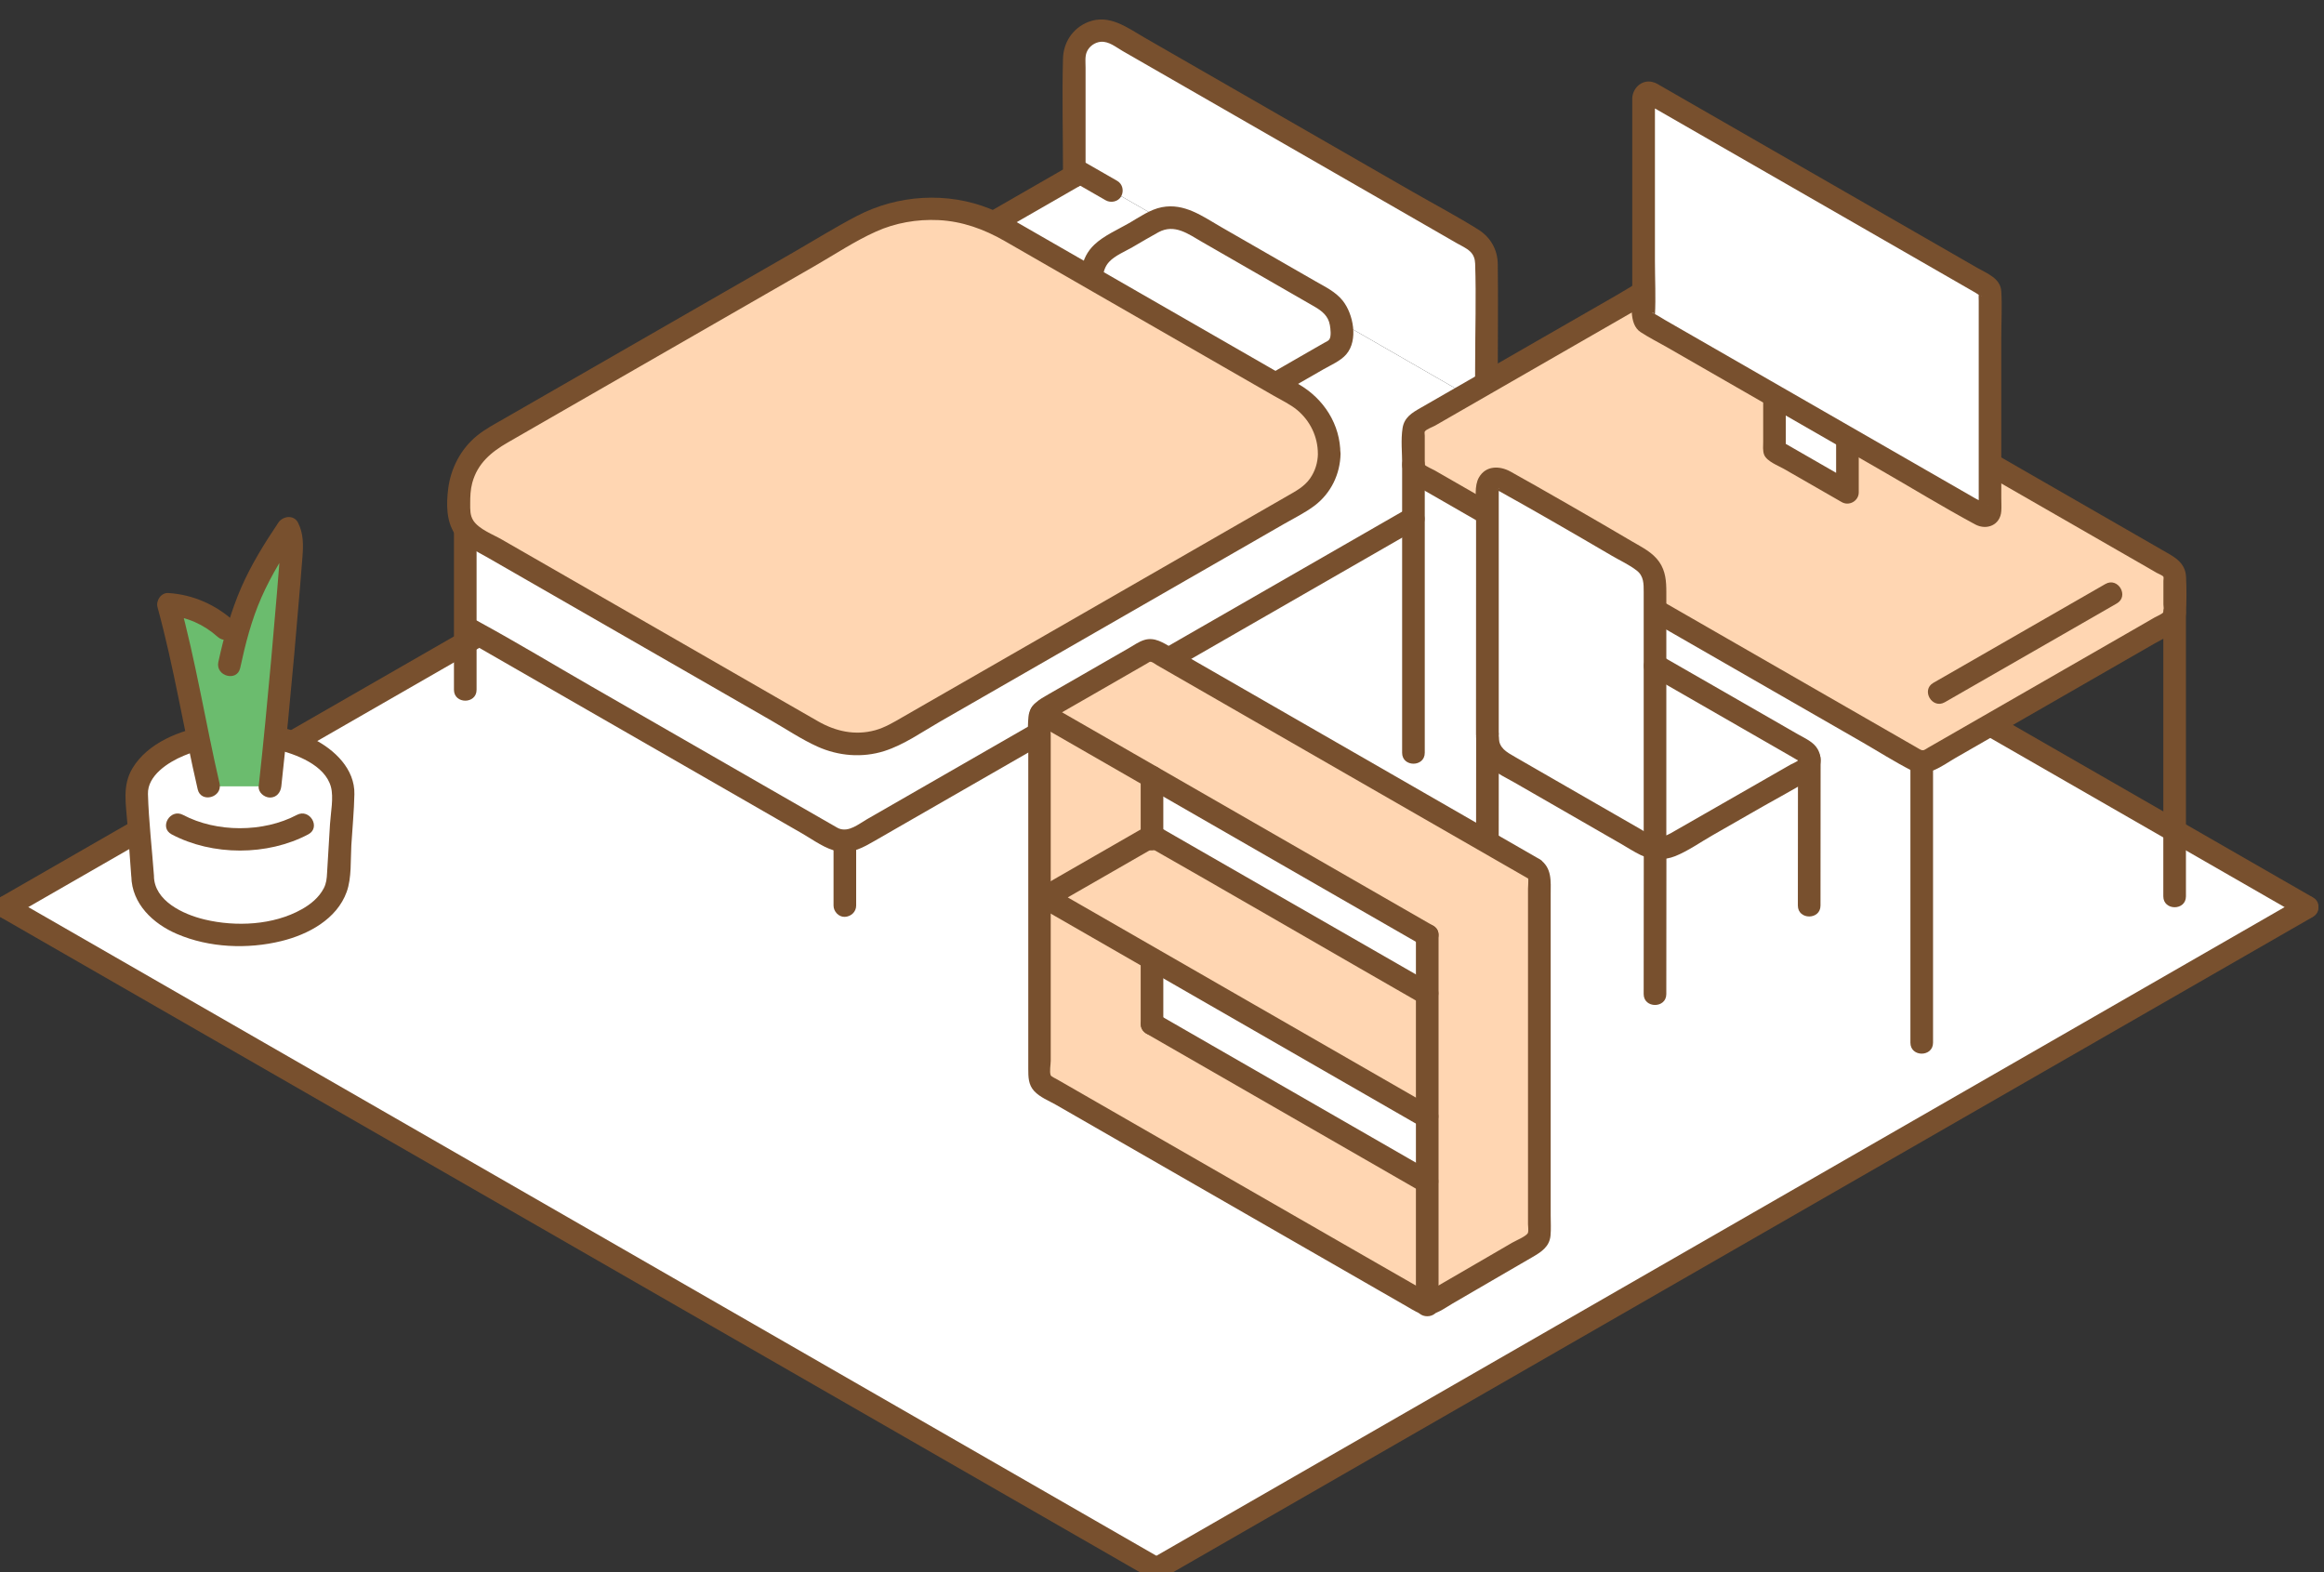 <svg width="204" height="138" viewBox="0 0 204 138" fill="none" xmlns="http://www.w3.org/2000/svg">
<rect x="0" y="0" width="204" height="138" fill="#333333" stroke="none"/>
<g clip-path="url(#clip0_6980_20581)">
<path d="M202.526 79.624C171.676 61.888 137.538 42.273 101.504 21.57C65.479 42.273 31.337 61.893 0.492 79.624C32.017 97.746 71.21 120.279 101.509 137.703C131.812 120.274 171.04 97.726 202.526 79.624Z" fill="white"/>
<path d="M102.01 138.559C108.228 134.984 114.44 131.409 120.658 127.834C127.308 124.012 133.952 120.189 140.602 116.367C147.252 112.545 154.269 108.51 161.097 104.584C167.926 100.658 174.635 96.802 181.404 92.91C187.83 89.216 194.256 85.518 200.688 81.824C201.467 81.374 202.247 80.929 203.027 80.479C204.134 79.841 203.136 78.136 202.023 78.773C195.622 82.452 189.221 86.136 182.819 89.815C176.075 93.691 169.331 97.568 162.587 101.444C155.843 105.321 148.91 109.306 142.072 113.237C135.234 117.168 128.703 120.921 122.019 124.768C115.766 128.363 109.514 131.963 103.256 135.557C102.507 135.987 101.752 136.423 101.002 136.853C99.894 137.491 100.892 139.201 102.005 138.559H102.01Z" fill="#78502E"/>
<path d="M101.001 22.425C114.797 30.351 128.588 38.278 142.384 46.204C155.365 53.665 168.347 61.122 181.328 68.583C188.226 72.549 195.124 76.514 202.027 80.48C203.135 81.118 204.138 79.407 203.031 78.774C190.471 71.555 177.912 64.336 165.352 57.117C152.023 49.457 138.694 41.798 125.36 34.134C117.573 29.659 109.791 25.189 102.004 20.714C100.896 20.076 99.893 21.787 101.001 22.42V22.425Z" fill="#78502E"/>
<path d="M-0.008 80.479C6.413 84.168 12.829 87.857 19.251 91.55C25.672 95.244 32.704 99.284 39.428 103.15C46.152 107.017 53.06 110.988 59.879 114.909C66.697 118.83 73.268 122.607 79.962 126.454C86.224 130.054 92.487 133.659 98.754 137.258C99.509 137.693 100.259 138.123 101.014 138.559C102.121 139.196 103.124 137.486 102.017 136.853C95.789 133.273 89.567 129.693 83.339 126.113C76.714 122.301 70.084 118.493 63.459 114.681C56.651 110.765 49.837 106.849 43.029 102.933C36.245 99.031 29.466 95.135 22.682 91.234C15.899 87.333 9.795 83.827 3.349 80.118C2.564 79.668 1.785 79.219 1 78.769C-0.107 78.131 -1.111 79.841 -0.003 80.474L-0.008 80.479Z" fill="#78502E"/>
<path d="M0.993 80.479C13.553 73.26 26.107 66.041 38.666 58.827C51.996 51.168 65.325 43.504 78.654 35.844C86.436 31.37 94.218 26.9 102.005 22.425C103.112 21.787 102.114 20.081 101.002 20.719C87.211 28.645 73.42 36.571 59.624 44.498C46.642 51.959 33.661 59.415 20.684 66.877C13.786 70.842 6.888 74.808 -0.01 78.774C-1.117 79.411 -0.119 81.117 0.993 80.479Z" fill="#78502E"/>
<path d="M94.824 15.152C106.708 21.985 118.592 28.818 130.476 35.652V23.102C130.476 22.232 130.01 21.426 129.25 20.986C118.826 14.993 108.397 9 97.973 3.003C96.339 2.063 94.293 3.235 94.293 5.119V15.453L94.819 15.152H94.824Z" fill="white"/>
<path d="M40.7 54.936V46.268L94.826 15.156C106.711 21.99 118.595 28.823 130.479 35.657C130.479 37.694 130.479 39.791 130.479 41.808C116.35 49.927 88.023 66.214 74.162 74.18C63.008 67.767 51.854 61.354 40.695 54.946L40.7 54.936Z" fill="white"/>
<path d="M95.291 15.458C95.291 12.279 95.291 9.104 95.291 5.925C95.291 5.495 95.226 4.97 95.395 4.565C95.594 4.08 96.09 3.719 96.612 3.67C97.327 3.601 97.972 4.15 98.549 4.481C102.263 6.617 105.973 8.753 109.688 10.884C113.402 13.015 117.187 15.196 120.936 17.352C122.793 18.42 124.651 19.488 126.503 20.556C126.965 20.823 127.432 21.09 127.894 21.357C128.271 21.574 128.708 21.762 129.031 22.059C129.354 22.356 129.473 22.727 129.488 23.137C129.587 26.074 129.488 29.031 129.488 31.968C129.488 35.187 129.413 38.416 129.488 41.635C129.488 41.694 129.488 41.753 129.488 41.813C129.488 43.083 131.474 43.088 131.474 41.813C131.474 38.861 131.474 35.909 131.474 32.957C131.474 29.703 131.514 26.445 131.474 23.191C131.459 21.916 130.844 20.823 129.756 20.145C127.874 18.969 125.897 17.925 123.97 16.818C120.042 14.558 116.114 12.303 112.191 10.044C108.267 7.784 104.409 5.569 100.515 3.329C98.971 2.444 97.382 1.198 95.524 1.93C94.168 2.464 93.349 3.71 93.309 5.144C93.22 8.466 93.309 11.804 93.309 15.132V15.463C93.309 16.734 95.296 16.739 95.296 15.463L95.291 15.458Z" fill="#78502E"/>
<path d="M93.793 14.603C87.049 18.479 80.31 22.356 73.566 26.233C65.933 30.623 58.295 35.009 50.662 39.4L40.193 45.417C39.086 46.055 40.084 47.761 41.196 47.123C47.94 43.247 54.679 39.37 61.423 35.494C69.056 31.103 76.695 26.717 84.327 22.326C87.819 20.319 91.305 18.316 94.796 16.309C95.904 15.671 94.905 13.965 93.793 14.603Z" fill="#78502E"/>
<path d="M94.324 16.012C95.238 16.536 96.147 17.06 97.061 17.584C97.513 17.841 98.168 17.703 98.421 17.228C98.675 16.754 98.546 16.15 98.064 15.873C97.15 15.349 96.241 14.825 95.328 14.301C94.876 14.044 94.22 14.182 93.967 14.657C93.713 15.132 93.843 15.735 94.324 16.012Z" fill="#78502E"/>
<path d="M117.089 26.751C112.187 23.933 105.731 20.224 103.541 18.964C103.119 18.721 102.607 18.726 102.185 18.964L96.494 22.232C96.072 22.474 95.809 22.929 95.809 23.414V24.408L111.959 33.694L117.074 30.752C117.496 30.509 117.759 30.054 117.759 29.57V27.918C117.759 27.434 117.501 26.989 117.084 26.746L117.089 26.751Z" fill="white"/>
<path d="M96.801 25.851C96.801 24.877 96.637 23.775 97.352 22.993C97.874 22.425 98.758 22.074 99.413 21.693C100.168 21.258 100.918 20.803 101.683 20.388C103.108 19.611 104.315 20.546 105.537 21.248C108.819 23.132 112.102 25.021 115.38 26.91C116.045 27.295 116.596 27.73 116.735 28.531C116.79 28.848 116.879 29.52 116.686 29.797C116.586 29.936 116.368 30.02 116.229 30.099L115.211 30.682C113.542 31.642 111.868 32.601 110.2 33.565H111.203C106.237 30.712 101.271 27.854 96.305 25.001C95.197 24.363 94.194 26.074 95.301 26.707L110.2 35.271C110.508 35.449 110.895 35.449 111.203 35.271C112.857 34.322 114.515 33.367 116.169 32.418C116.825 32.042 117.674 31.686 118.175 31.103C119.248 29.857 118.796 27.557 117.858 26.385C117.232 25.604 116.318 25.174 115.464 24.684C114.5 24.131 113.537 23.577 112.574 23.023C110.781 21.99 108.983 20.961 107.19 19.928C105.556 18.988 103.977 17.806 101.986 18.187C100.948 18.385 99.994 19.077 99.096 19.591C98.102 20.165 96.91 20.674 96.066 21.471C94.79 22.672 94.805 24.249 94.805 25.851C94.805 27.122 96.791 27.127 96.791 25.851H96.801Z" fill="#78502E"/>
<path d="M40.921 56.206C43.712 57.809 46.498 59.416 49.289 61.017L64.664 69.853L70.415 73.162C71.378 73.715 72.491 74.561 73.608 74.739C74.825 74.932 75.768 74.388 76.777 73.809C77.581 73.344 78.386 72.885 79.19 72.42C80.973 71.396 82.751 70.373 84.534 69.349C88.631 66.996 92.733 64.637 96.83 62.283C105.188 57.477 113.551 52.671 121.909 47.865C122.793 47.356 123.682 46.846 124.566 46.337C125.673 45.699 124.675 43.993 123.563 44.631C115.443 49.299 107.323 53.967 99.199 58.634C91.496 63.065 83.789 67.49 76.086 71.92C75.371 72.331 74.507 73.073 73.633 72.721C73.524 72.677 73.409 72.603 73.305 72.543C72.913 72.321 72.525 72.093 72.133 71.871L67.028 68.939L51.906 60.246C48.628 58.362 45.385 56.399 42.068 54.59C42.018 54.56 41.964 54.53 41.914 54.501C40.807 53.863 39.803 55.574 40.911 56.206H40.921Z" fill="#78502E"/>
<path d="M75.154 79.49V74.556C75.154 74.037 74.698 73.542 74.161 73.567C73.625 73.591 73.168 74.002 73.168 74.556V79.49C73.168 80.01 73.625 80.504 74.161 80.479C74.698 80.455 75.154 80.044 75.154 79.49Z" fill="#78502E"/>
<path d="M41.834 60.548V46.549C41.834 45.279 39.848 45.274 39.848 46.549V60.548C39.848 61.818 41.834 61.823 41.834 60.548Z" fill="#78502E"/>
<path d="M116.664 39.835C116.664 37.709 115.527 35.75 113.679 34.687L88.238 20.061C84.22 17.752 79.274 17.752 75.261 20.061C64.509 26.242 52.755 32.996 43.383 38.386C41.456 39.493 40.27 41.541 40.27 43.761V44.769C40.27 45.748 40.791 46.648 41.64 47.138C46.79 50.095 62.478 59.114 71.606 64.365C73.821 65.641 76.547 65.641 78.762 64.365C88.228 58.926 101.785 51.133 114.285 43.949C115.76 43.103 116.669 41.536 116.669 39.84L116.664 39.835Z" fill="#FFD6B2"/>
<path d="M117.659 39.835C117.659 37.254 116.204 34.999 113.994 33.723C113.07 33.189 112.146 32.66 111.223 32.131C107.488 29.985 103.754 27.834 100.014 25.688L90.012 19.938C88.999 19.354 88.001 18.771 86.913 18.331C83.154 16.813 78.809 17.085 75.223 18.954C73.306 19.953 71.459 21.105 69.586 22.183C67.714 23.261 65.683 24.427 63.736 25.545C59.897 27.75 56.059 29.96 52.22 32.166C50.407 33.209 48.594 34.252 46.777 35.296C45.943 35.775 45.108 36.255 44.274 36.735C43.44 37.214 42.595 37.654 41.855 38.258C40.435 39.42 39.556 41.13 39.337 42.935C39.179 44.221 39.164 45.758 39.928 46.851C40.629 47.855 41.816 48.369 42.853 48.968C43.892 49.566 44.944 50.169 45.992 50.772C48.743 52.355 51.495 53.937 54.246 55.514C57.305 57.27 60.359 59.03 63.418 60.785C64.864 61.616 66.309 62.447 67.754 63.277C69.07 64.034 70.371 64.909 71.752 65.532C73.589 66.363 75.695 66.541 77.632 65.923C79.35 65.374 80.919 64.261 82.474 63.366C85.865 61.418 89.252 59.47 92.644 57.522C96.428 55.346 100.218 53.17 104.002 50.995C105.944 49.882 107.88 48.765 109.822 47.652C110.786 47.099 111.754 46.545 112.718 45.986C113.611 45.472 114.57 45.007 115.394 44.384C116.834 43.291 117.639 41.62 117.674 39.825C117.699 38.554 115.712 38.549 115.687 39.825C115.672 40.606 115.449 41.348 114.997 41.996C114.49 42.718 113.755 43.103 113.006 43.533C111.178 44.587 109.345 45.635 107.518 46.688C103.833 48.809 100.143 50.926 96.458 53.047C92.992 55.039 89.531 57.032 86.064 59.02C84.51 59.915 82.955 60.81 81.396 61.7C80.661 62.125 79.921 62.545 79.186 62.971C78.451 63.396 77.681 63.861 76.822 64.098C75.064 64.578 73.361 64.202 71.806 63.312C70.55 62.59 69.298 61.868 68.042 61.151C65.176 59.505 62.311 57.858 59.446 56.206C54.315 53.26 49.185 50.308 44.055 47.361C43.276 46.911 42.054 46.461 41.552 45.699C41.249 45.234 41.274 44.72 41.274 44.196C41.274 43.583 41.294 42.99 41.453 42.391C41.915 40.68 43.107 39.682 44.587 38.831C46.236 37.882 47.889 36.932 49.538 35.983C56.858 31.775 64.183 27.567 71.503 23.355C73.276 22.336 75.029 21.164 76.892 20.328C78.6 19.557 80.502 19.231 82.374 19.32C84.46 19.419 86.377 20.116 88.17 21.144C90.876 22.702 93.588 24.259 96.294 25.817C100.108 28.012 103.927 30.203 107.741 32.398L111.794 34.727C112.479 35.123 113.264 35.489 113.875 35.998C115.012 36.947 115.682 38.347 115.682 39.825C115.682 41.096 117.669 41.101 117.669 39.825L117.659 39.835Z" fill="#78502E"/>
<path d="M124.07 40.804V37.882C124.07 37.531 124.259 37.205 124.567 37.026L145.902 24.764C146.209 24.586 146.587 24.586 146.895 24.764C151.439 27.375 185.854 47.158 190.398 49.779C190.706 49.957 190.895 50.283 190.895 50.634V53.769C190.895 54.12 190.706 54.446 190.398 54.624C187.463 56.31 172.366 64.988 169.252 66.778C168.945 66.956 168.572 66.956 168.264 66.778C163.874 64.256 131.505 45.65 124.567 41.66C124.259 41.482 124.07 41.155 124.07 40.804Z" fill="#FFD6B2"/>
<path d="M167.695 66.907C167.695 73.829 167.695 80.751 167.695 87.674C167.695 88.96 167.695 90.24 167.695 91.526C167.695 92.811 169.682 92.802 169.682 91.526C169.682 84.603 169.682 77.681 169.682 70.758V66.907C169.682 65.636 167.695 65.631 167.695 66.907Z" fill="#78502E"/>
<path d="M189.895 53.764C189.895 61.023 189.895 68.281 189.895 75.54V78.68C189.895 79.951 191.881 79.956 191.881 78.68C191.881 72.272 191.881 65.868 191.881 59.46V53.764C191.881 52.493 189.895 52.488 189.895 53.764Z" fill="#78502E"/>
<path d="M170.716 61.64C174.48 59.485 178.24 57.319 182.004 55.158C183.275 54.426 184.542 53.699 185.813 52.968C186.92 52.33 185.922 50.624 184.81 51.262C180.325 53.838 175.841 56.419 171.352 58.995C170.805 59.307 170.259 59.623 169.713 59.935C168.605 60.568 169.603 62.278 170.716 61.64Z" fill="#78502E"/>
<path d="M125.065 40.804V38.248C125.065 38.173 125.03 37.931 125.065 37.882C125.204 37.669 125.76 37.481 125.974 37.358L131.794 34.01C136.353 31.39 140.912 28.769 145.476 26.143C145.68 26.025 146.156 25.614 146.405 25.609C146.504 25.609 146.842 25.866 146.966 25.936C147.259 26.104 147.547 26.272 147.84 26.435C149.722 27.518 151.604 28.601 153.486 29.679C159.123 32.917 164.755 36.156 170.391 39.4C175.586 42.386 180.78 45.373 185.975 48.359C186.784 48.824 187.594 49.289 188.403 49.754C188.706 49.927 189.009 50.1 189.307 50.278C189.441 50.357 189.829 50.5 189.903 50.624C189.938 50.683 189.903 50.931 189.903 51.005V53.047C189.903 53.21 189.973 53.581 189.903 53.729C189.824 53.892 189.317 54.09 189.133 54.199C188.667 54.471 188.195 54.738 187.728 55.01C182.037 58.278 176.351 61.552 170.659 64.82C170.197 65.082 169.741 65.349 169.279 65.611C168.941 65.804 168.852 65.957 168.529 65.774C167.913 65.418 167.297 65.067 166.681 64.711C164.591 63.51 162.5 62.308 160.409 61.107C154.45 57.68 148.485 54.253 142.526 50.827C137.366 47.86 132.206 44.898 127.051 41.931C126.679 41.719 126.307 41.506 125.934 41.289C125.82 41.224 125.08 40.888 125.07 40.794C125.025 40.26 124.648 39.805 124.077 39.805C123.575 39.805 123.034 40.26 123.083 40.794C123.173 41.793 123.729 42.307 124.544 42.777C124.931 42.999 125.318 43.222 125.711 43.444C126.694 44.008 127.677 44.577 128.66 45.14C131.347 46.683 134.034 48.231 136.721 49.773C143.033 53.403 149.34 57.027 155.652 60.657C158.219 62.13 160.787 63.608 163.354 65.082C164.819 65.923 166.264 66.847 167.769 67.619C169.145 68.326 170.495 67.193 171.658 66.526C173.003 65.754 174.349 64.978 175.695 64.207C178.883 62.372 182.072 60.543 185.26 58.708C186.556 57.962 187.852 57.22 189.148 56.474C190.281 55.821 191.82 55.257 191.89 53.754C191.934 52.725 191.944 51.653 191.89 50.624C191.825 49.319 190.772 48.839 189.794 48.275C185.25 45.66 180.701 43.044 176.152 40.428C170.108 36.952 164.064 33.476 158.015 30C155.662 28.645 153.303 27.29 150.949 25.936C150.154 25.476 149.354 25.021 148.56 24.561C147.636 24.027 146.678 23.31 145.565 23.824C144.319 24.398 143.142 25.199 141.95 25.886C139.402 27.35 136.855 28.813 134.307 30.277L126.897 34.539L124.678 35.815C123.953 36.23 123.267 36.636 123.118 37.57C122.954 38.609 123.083 39.746 123.083 40.799C123.083 42.07 125.07 42.075 125.07 40.799L125.065 40.804Z" fill="#78502E"/>
<path d="M125.065 66.081V40.804C125.065 39.533 123.078 39.528 123.078 40.804V66.081C123.078 67.352 125.065 67.356 125.065 66.081Z" fill="#78502E"/>
<path d="M156.874 24.724L155.762 24.086V39.533L161.304 42.718L162.163 43.212C162.163 39.004 162.163 27.765 162.163 27.765C162.163 27.765 158.702 25.777 156.869 24.724H156.874Z" fill="white"/>
<path d="M157.38 23.874L156.267 23.236C155.617 22.86 154.772 23.335 154.772 24.091V38.762C154.772 39.133 154.718 39.568 154.857 39.919C155.095 40.507 156.098 40.873 156.605 41.165C158.293 42.134 159.977 43.103 161.665 44.072C162.316 44.448 163.16 43.974 163.16 43.217C163.16 38.559 163.16 33.901 163.16 29.244C163.16 28.754 163.16 28.265 163.16 27.775C163.16 27.429 162.971 27.093 162.668 26.92C160.906 25.906 159.138 24.892 157.375 23.879C156.267 23.241 155.264 24.952 156.371 25.585C158.134 26.598 159.902 27.612 161.665 28.626L161.174 27.77C161.174 31.701 161.174 35.632 161.174 39.563C161.174 40.779 161.174 42.001 161.174 43.217L162.668 42.362C160.533 41.135 158.398 39.909 156.262 38.678L156.754 39.533V24.086L155.259 24.942L156.371 25.58C157.479 26.218 158.482 24.507 157.375 23.874H157.38Z" fill="#78502E"/>
<path d="M144.962 8.199L174.461 25.159C174.6 25.238 174.689 25.387 174.689 25.55V44.853C174.689 45.2 174.312 45.417 174.009 45.244L144.51 28.284C144.371 28.205 144.281 28.057 144.281 27.893V8.59C144.281 8.244 144.659 8.026 144.962 8.199Z" fill="white"/>
<path d="M144.461 9.055C146.656 10.316 148.856 11.581 151.051 12.842C155.391 15.334 159.732 17.831 164.067 20.323L173.389 25.683C173.428 25.708 173.92 26.035 173.955 26.01C173.846 26.094 173.816 25.431 173.692 25.584C173.672 25.609 173.692 25.728 173.692 25.758C173.672 25.97 173.692 26.198 173.692 26.41V44.596C173.692 44.646 173.672 44.745 173.692 44.789C173.831 45.121 174.417 44.176 174.506 44.389C174.491 44.354 174.387 44.33 174.362 44.305C174.089 44.082 173.707 43.929 173.399 43.751L169.237 41.358C164.976 38.91 160.715 36.458 156.454 34.01L146.159 28.091C145.832 27.904 145.499 27.671 145.151 27.513C145.111 27.493 145.052 27.434 145.007 27.429C145.39 27.454 145.246 28.185 145.27 27.666C145.355 26.094 145.27 24.497 145.27 22.924V9.51C145.27 9.287 145.285 9.055 145.27 8.832C145.27 8.778 145.28 8.709 145.27 8.659C145.27 8.644 145.27 8.625 145.27 8.61C145.27 8.61 145.27 8.605 145.27 8.6C145.27 8.328 145.077 8.511 144.689 9.159C145.191 9.351 145.777 8.946 145.911 8.466C146.065 7.908 145.717 7.443 145.216 7.25C144.247 6.879 143.339 7.641 143.279 8.6C143.274 8.714 143.279 8.837 143.279 8.951V25.397C143.279 26.519 142.921 28.433 144.009 29.15C144.739 29.629 145.539 30.03 146.293 30.46L151.473 33.437C155.987 36.032 160.497 38.623 165.011 41.219C167.797 42.821 170.548 44.503 173.379 46.031C174.397 46.579 175.594 46.085 175.673 44.854C175.698 44.473 175.673 44.082 175.673 43.702V29.619C175.673 28.279 175.753 26.91 175.673 25.575C175.604 24.427 174.432 24.007 173.568 23.513L168.994 20.882C164.514 18.306 160.03 15.73 155.55 13.154L145.961 7.641L145.454 7.349C144.347 6.711 143.343 8.422 144.451 9.055H144.461Z" fill="#78502E"/>
<path d="M130.574 64.439C130.574 61.141 130.574 55.514 130.579 50.426V42.831C130.579 42.194 131.265 41.788 131.831 42.095C134.865 43.776 140.8 47.197 144.042 49.131C144.812 49.591 145.289 50.411 145.289 51.306V58.387C151.02 61.68 155.966 64.523 158.335 65.883C158.722 66.106 158.881 66.516 158.822 66.897C158.777 67.179 158.613 67.436 158.34 67.594C155.37 69.29 148.86 73.018 146.943 74.121C146.237 74.531 145.08 74.526 144.375 74.121C141.664 72.563 135.401 68.959 131.846 66.916C131.056 66.462 130.579 65.636 130.579 64.731" fill="white"/>
<path d="M157.826 66.659C157.826 70.936 157.816 75.213 157.816 79.49C157.816 80.761 159.803 80.766 159.803 79.49C159.803 75.213 159.813 70.936 159.813 66.659C159.813 65.388 157.826 65.384 157.826 66.659Z" fill="#78502E"/>
<path d="M144.291 74.427C144.291 78.704 144.281 82.981 144.281 87.258C144.281 88.529 146.268 88.534 146.268 87.258C146.268 82.981 146.278 78.704 146.278 74.427C146.278 73.156 144.291 73.151 144.291 74.427Z" fill="#78502E"/>
<path d="M129.576 64.499C129.576 69.27 129.566 74.042 129.566 78.813C129.566 80.084 131.553 80.089 131.553 78.813C131.553 74.042 131.563 69.27 131.563 64.499C131.563 63.228 129.576 63.223 129.576 64.499Z" fill="#78502E"/>
<path d="M131.56 64.439C131.56 59.989 131.56 55.544 131.56 51.094C131.56 48.805 131.56 46.52 131.56 44.231V43.153C131.56 43.103 131.58 42.97 131.56 42.935C131.485 42.777 131.62 42.931 131.54 42.906C131.56 42.911 131.356 43.054 131.381 42.98L131.317 42.95C131.371 42.98 131.431 43.014 131.485 43.044C132.201 43.455 132.926 43.85 133.646 44.256C135.404 45.249 137.152 46.258 138.9 47.272C139.759 47.771 140.613 48.266 141.467 48.77C142.188 49.195 143.022 49.571 143.677 50.085C144.298 50.57 144.283 51.257 144.283 51.969V73.908C144.283 75.179 146.27 75.184 146.27 73.908V51.969C146.27 51.03 146.21 50.145 145.659 49.339C145.073 48.483 144.124 48.033 143.25 47.519C142.376 47.005 141.502 46.491 140.623 45.981C138.731 44.884 136.839 43.791 134.937 42.713C134.157 42.273 133.383 41.833 132.598 41.398C131.654 40.873 130.433 40.844 129.822 41.907C129.4 42.644 129.569 43.727 129.569 44.547V47.964C129.569 53.458 129.569 58.951 129.564 64.444C129.564 65.715 131.55 65.72 131.55 64.444L131.56 64.439Z" fill="#78502E"/>
<path d="M129.581 64.731C129.616 65.73 129.998 66.694 130.773 67.357C131.404 67.9 132.213 68.271 132.928 68.682C134.537 69.606 136.151 70.536 137.76 71.461C139.285 72.336 140.805 73.211 142.329 74.091C142.885 74.412 143.437 74.773 144.013 75.05C144.946 75.495 146.089 75.54 147.052 75.149C148.194 74.689 149.272 73.918 150.34 73.31C151.829 72.454 153.324 71.599 154.814 70.749C156.135 69.992 157.496 69.285 158.782 68.479C159.716 67.895 160.113 66.753 159.557 65.76C159.199 65.122 158.434 64.805 157.824 64.454C153.811 62.15 149.798 59.841 145.781 57.537C144.673 56.899 143.67 58.61 144.777 59.242C148.174 61.196 151.576 63.149 154.973 65.102C155.569 65.443 156.165 65.789 156.761 66.13C156.989 66.264 157.218 66.392 157.446 66.526C157.54 66.58 157.833 66.763 157.833 66.734C157.833 66.818 157.287 67.05 157.193 67.104C156.895 67.278 156.592 67.446 156.294 67.619C155.683 67.97 155.067 68.321 154.456 68.672C151.978 70.086 149.505 71.505 147.032 72.924C146.58 73.186 146.188 73.443 145.642 73.443C145.001 73.443 144.514 73.073 143.978 72.766C142.687 72.024 141.391 71.278 140.099 70.536C138.46 69.591 136.817 68.647 135.178 67.703C134.438 67.277 133.703 66.852 132.963 66.427C132.223 66.002 131.587 65.656 131.558 64.731C131.513 63.46 129.526 63.455 129.571 64.731H129.581Z" fill="#78502E"/>
<path d="M12.531 76.914L12 69.651C12 66.773 16.057 64.439 21.068 64.439C26.079 64.439 30.136 66.773 30.136 69.651L29.704 76.825C29.704 79.703 26.074 82.037 21.068 82.037C16.062 82.037 12.531 79.787 12.531 76.909V76.914Z" fill="white"/>
<path d="M13.518 76.914C13.344 74.516 13.056 72.098 12.987 69.695C12.942 68.083 14.74 66.912 16.131 66.333C18.633 65.29 21.608 65.166 24.23 65.779C25.973 66.19 28.531 67.149 29.047 69.067C29.301 70.002 29.032 71.317 28.968 72.331C28.884 73.76 28.789 75.189 28.71 76.618C28.685 77.117 28.65 77.532 28.417 77.978C27.99 78.788 27.27 79.377 26.48 79.817C23.992 81.216 20.694 81.365 17.963 80.712C16.056 80.257 13.553 79.07 13.513 76.914C13.493 75.644 11.507 75.639 11.527 76.914C11.572 79.332 13.429 81.083 15.54 81.983C18.36 83.194 21.727 83.332 24.692 82.606C27.046 82.032 29.569 80.687 30.433 78.284C30.875 77.063 30.766 75.485 30.84 74.205C30.93 72.712 31.079 71.213 31.108 69.715C31.158 67.505 29.37 65.804 27.528 64.874C24.717 63.455 21.385 63.173 18.311 63.678C15.828 64.083 12.977 65.186 11.621 67.445C10.717 68.954 11.06 70.6 11.179 72.252C11.293 73.804 11.408 75.357 11.522 76.909C11.616 78.17 13.603 78.18 13.508 76.909L13.518 76.914Z" fill="#78502E"/>
<path d="M18.311 69.023C17.338 64.84 16.022 57.522 14.785 53.042C17.01 53.166 19.131 54.254 20.665 56.098C21.658 52.34 22.905 49.912 25.299 46.372C25.681 47.02 25.631 47.929 25.567 48.76C25.105 54.718 24.355 63.075 23.699 69.023" fill="#6BBC6E"/>
<path d="M21.083 58.639C21.535 56.533 22.076 54.417 22.951 52.434C23.825 50.451 24.957 48.646 26.154 46.866H24.44C24.823 47.608 24.579 48.671 24.52 49.467C24.45 50.347 24.381 51.227 24.306 52.107C24.147 54.016 23.983 55.93 23.81 57.838C23.472 61.566 23.119 65.295 22.707 69.018C22.648 69.552 23.204 70.007 23.7 70.007C24.286 70.007 24.634 69.552 24.694 69.018C25.116 65.156 25.483 61.289 25.831 57.418C26.005 55.455 26.174 53.487 26.337 51.524C26.407 50.659 26.477 49.793 26.546 48.933C26.63 47.875 26.655 46.841 26.154 45.867C25.791 45.165 24.828 45.289 24.44 45.867C23.214 47.692 22.047 49.566 21.168 51.588C20.289 53.611 19.648 55.88 19.166 58.11C18.898 59.351 20.815 59.88 21.083 58.634V58.639Z" fill="#78502E"/>
<path d="M26.059 71.53C23.119 73.087 19.002 73.087 16.067 71.53C14.94 70.932 13.937 72.638 15.064 73.236C18.645 75.135 23.482 75.135 27.062 73.236C28.19 72.638 27.192 70.932 26.059 71.53Z" fill="#78502E"/>
<path d="M19.271 68.761C18.039 63.445 17.19 58.041 15.745 52.78L14.787 54.031C16.406 54.14 17.91 54.827 19.112 55.905C20.061 56.75 21.471 55.356 20.517 54.505C18.899 53.062 16.957 52.201 14.787 52.053C14.136 52.008 13.669 52.721 13.828 53.304C15.273 58.57 16.122 63.974 17.354 69.285C17.642 70.526 19.559 70.002 19.271 68.761Z" fill="#78502E"/>
<path d="M134.651 76.276C129.332 73.221 112.84 63.737 101.497 57.215C101.194 57.042 100.822 57.047 100.519 57.215C97.534 58.931 94.674 60.577 91.753 62.254C91.45 62.427 91.262 62.748 91.262 63.094C91.262 69.849 91.262 87.728 91.262 94.448C91.262 94.794 91.445 95.111 91.748 95.284C102.689 101.568 119.201 111.062 124.813 114.286C125.116 114.459 125.489 114.459 125.791 114.286C128.294 112.832 131.945 110.706 134.656 109.133C134.954 108.96 135.138 108.644 135.138 108.298C135.138 104.629 135.138 83.837 135.138 77.107C135.138 76.761 134.954 76.445 134.651 76.272V76.276Z" fill="#FFD6B2"/>
<path d="M101.249 84.237C109.379 88.91 117.151 93.38 125.28 98.052V103.759C117.816 99.472 107.75 93.681 101.125 89.874V84.45L101.244 84.242L101.249 84.237Z" fill="white"/>
<path d="M125.278 82.102V87.244C117.803 82.952 108.249 77.459 101.604 73.636C101.45 73.542 101.291 73.453 101.137 73.364C101.137 73.364 101.122 73.374 101.117 73.374V68.212C109.277 72.905 117.088 77.399 125.278 82.097V82.102Z" fill="white"/>
<path d="M135.151 75.421C130.885 72.969 126.614 70.516 122.348 68.058C116.553 64.726 110.762 61.398 104.967 58.066C104.271 57.665 103.581 57.269 102.886 56.869C102.131 56.434 101.356 55.89 100.437 56.177C99.946 56.33 99.499 56.656 99.057 56.908C98.565 57.19 98.073 57.472 97.582 57.754C96.678 58.273 95.779 58.792 94.875 59.312C93.972 59.831 93.008 60.385 92.074 60.919C91.23 61.403 90.381 61.843 90.277 62.921C90.182 63.895 90.262 64.919 90.262 65.898C90.262 71.46 90.262 77.023 90.262 82.586C90.262 85.285 90.262 87.985 90.262 90.685C90.262 91.728 90.262 92.772 90.262 93.815C90.262 94.522 90.262 95.209 90.778 95.768C91.295 96.327 92.069 96.618 92.69 96.975C98.411 100.263 104.132 103.551 109.848 106.834C114.417 109.46 118.986 112.085 123.555 114.711C124.066 115.003 124.583 115.368 125.189 115.398C126.043 115.438 126.803 114.829 127.508 114.419C129.062 113.514 130.612 112.614 132.166 111.709C132.946 111.259 133.726 110.805 134.5 110.355C135.275 109.905 136.01 109.445 136.104 108.461C136.159 107.877 136.119 107.274 136.119 106.691C136.119 102.152 136.119 97.612 136.119 93.068C136.119 88.223 136.119 83.382 136.119 78.536C136.119 77.344 136.258 76.188 135.141 75.411C134.093 74.679 133.1 76.395 134.138 77.117C134.182 77.147 134.128 77.869 134.128 78.007C134.128 78.442 134.128 78.877 134.128 79.312C134.128 80.306 134.128 81.305 134.128 82.299C134.128 84.727 134.128 87.159 134.128 89.587C134.128 94.398 134.128 99.205 134.128 104.016C134.128 104.851 134.128 105.687 134.128 106.528C134.128 106.839 134.128 107.151 134.128 107.462C134.128 107.68 134.187 107.991 134.128 108.199C134.043 108.491 133.085 108.881 132.742 109.079C132.007 109.509 131.267 109.934 130.532 110.365C129.057 111.22 127.582 112.08 126.103 112.936C125.919 113.044 125.452 113.42 125.283 113.42C125.214 113.42 124.94 113.218 124.836 113.158C124.474 112.951 124.111 112.738 123.744 112.53C122.835 112.006 121.926 111.482 121.012 110.963C118.693 109.633 116.379 108.298 114.06 106.968C108.577 103.813 103.089 100.663 97.607 97.513C96.296 96.762 94.99 96.01 93.678 95.254C93.385 95.086 93.093 94.918 92.799 94.749C92.636 94.656 92.278 94.497 92.233 94.388C92.104 94.087 92.233 93.444 92.233 93.113C92.233 90.819 92.233 88.524 92.233 86.23C92.233 80.667 92.233 75.109 92.233 69.547C92.233 68.39 92.233 67.233 92.233 66.076C92.233 65.557 92.233 65.037 92.233 64.523C92.233 64.128 92.144 63.613 92.233 63.223C92.288 62.985 92.477 62.956 92.75 62.797C93.202 62.54 93.649 62.278 94.101 62.021C94.965 61.527 95.829 61.027 96.693 60.533C97.557 60.038 98.506 59.489 99.409 58.97C99.832 58.728 100.254 58.486 100.681 58.239C100.865 58.13 100.924 58.061 101.048 58.095C101.222 58.14 101.416 58.308 101.57 58.392C107.082 61.561 112.595 64.731 118.107 67.9C122.75 70.57 127.394 73.24 132.037 75.906C132.737 76.306 133.438 76.712 134.138 77.112C135.245 77.75 136.248 76.039 135.141 75.406L135.151 75.421Z" fill="#78502E"/>
<path d="M100.129 68.212V73.661C100.129 74.18 100.586 74.675 101.122 74.65C101.658 74.625 102.115 74.215 102.115 73.661V68.212C102.115 67.693 101.658 67.198 101.122 67.223C100.586 67.248 100.129 67.658 100.129 68.212Z" fill="#78502E"/>
<path d="M100.622 90.725C106.929 94.349 113.231 97.978 119.538 101.603C121.281 102.607 123.029 103.61 124.772 104.614C125.88 105.252 126.883 103.541 125.775 102.908C119.324 99.2 112.873 95.491 106.427 91.783C104.828 90.863 103.224 89.943 101.625 89.019C100.518 88.381 99.514 90.092 100.622 90.725Z" fill="#78502E"/>
<path d="M100.129 84.445V89.869C100.129 90.388 100.586 90.883 101.122 90.858C101.658 90.834 102.115 90.423 102.115 89.869V84.445C102.115 83.926 101.658 83.431 101.122 83.456C100.586 83.481 100.129 83.891 100.129 84.445Z" fill="#78502E"/>
<path d="M124.289 82.086C124.289 92.173 124.289 102.265 124.289 112.352C124.289 113.094 124.289 113.841 124.289 114.582C124.289 115.853 126.276 115.858 126.276 114.582C126.276 107.299 126.276 100.02 126.276 92.737C126.276 89.187 126.276 85.637 126.276 82.081C126.276 80.811 124.289 80.806 124.289 82.081V82.086Z" fill="#78502E"/>
<path d="M90.863 63.45C99.698 68.528 108.528 73.611 117.362 78.689C119.836 80.114 122.314 81.538 124.792 82.957C125.899 83.594 126.902 81.884 125.795 81.251C117.045 76.222 108.294 71.194 99.549 66.16C96.991 64.686 94.429 63.218 91.871 61.744C90.764 61.106 89.76 62.817 90.868 63.45H90.863Z" fill="#78502E"/>
<path d="M125.78 86.388C121.39 83.867 117 81.345 112.61 78.823C110.439 77.577 108.264 76.326 106.094 75.08C105.121 74.521 104.142 73.958 103.169 73.399C102.737 73.152 102.305 72.9 101.873 72.652C101.043 72.173 100.527 72.583 99.782 73.008C96.936 74.645 94.091 76.287 91.24 77.918C90.595 78.289 90.6 79.258 91.24 79.624C99.981 84.653 108.716 89.677 117.457 94.7C119.895 96.105 122.338 97.504 124.777 98.908C125.884 99.546 126.887 97.835 125.78 97.202C117.129 92.228 108.478 87.259 99.827 82.279C97.299 80.826 94.771 79.372 92.243 77.918V79.624C95.382 77.829 98.511 76.024 101.639 74.225H100.636C106.908 77.795 113.151 81.419 119.408 85.019C121.196 86.047 122.989 87.076 124.777 88.104C125.884 88.742 126.887 87.031 125.78 86.398V86.388Z" fill="#78502E"/>
</g>
<defs>
<clipPath id="clip0_6980_20581">
<rect width="204" height="137" fill="white" transform="translate(0 0.983)"/>
</clipPath>
</defs>
</svg>
